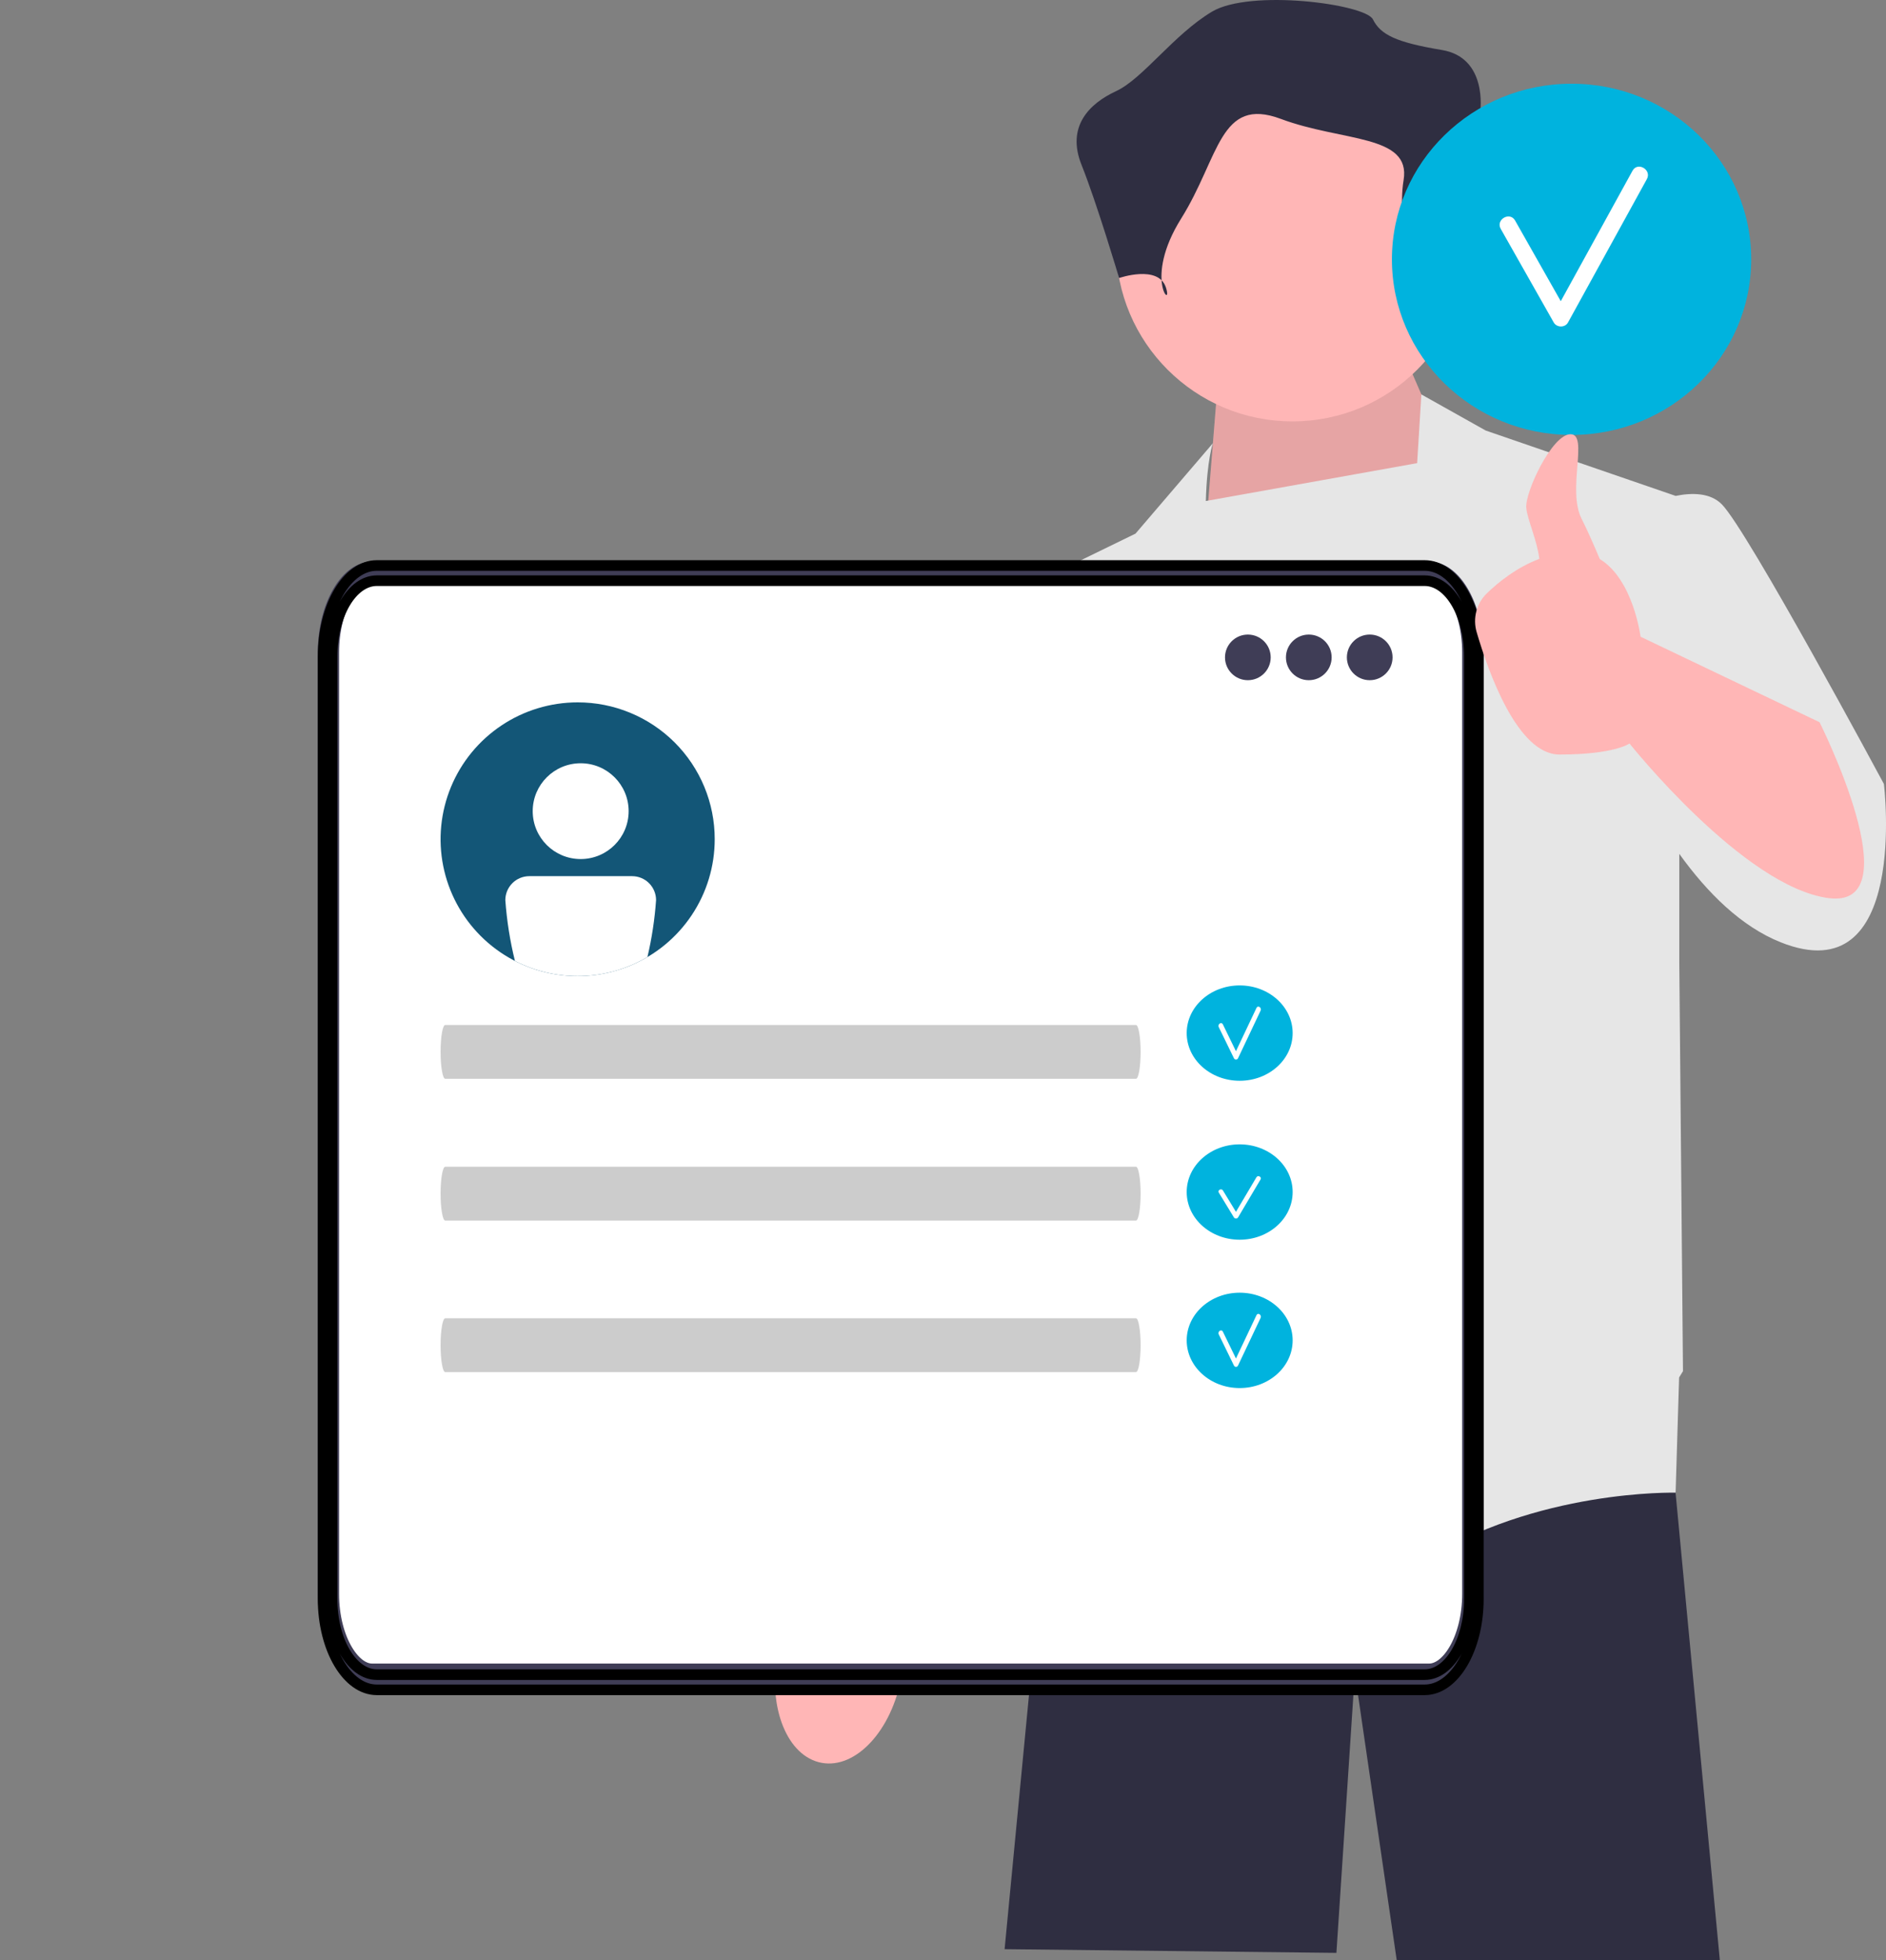 <svg xmlns="http://www.w3.org/2000/svg" width="178" height="185" viewBox="0 0 178 185" fill="none"><rect x="0" y="0" width="178" height="185" fill="#808080" stroke="none"/><g clip-path="url(#clip0_3492_11045)"><path d="M158.142 140.79L158.139 140.873L162.317 185H131.823L127.87 157.899L126.13 184.305L94.814 183.957L98.141 149.289L100.97 133.219V133.216L101.394 130.797H157.31L157.383 131.673L158.142 140.79Z" fill="#2F2E41"></path><path d="M77.553 166.37C80.782 166.958 84.15 163.326 85.075 158.258C85.48 156.04 85.349 153.914 84.803 152.176L85.299 149.254L93.609 109.954C93.609 109.954 108.912 79.387 108.912 74.081C108.911 68.774 104.485 66.172 104.485 66.172L98.495 66.228L79.712 112.038L76.329 145.89L75.781 150.534C74.657 151.969 73.784 153.912 73.379 156.131C72.455 161.198 74.323 165.783 77.553 166.37Z" fill="#FFB6B6"></path><path d="M138.482 47.236L132.915 34.38L114.822 37.507L113.604 52.632L138.482 47.236Z" fill="#FFB6B6"></path><path opacity="0.1" d="M138.482 47.236L132.915 34.38L114.822 37.507L113.604 52.632L138.482 47.236Z" fill="black"></path><path d="M177.803 73.989C177.803 73.989 164.928 50.015 162.493 47.583C161.408 46.5 159.704 46.485 158.146 46.801L140.224 40.634L134.149 37.226L133.749 43.71L113.806 47.284C113.916 43.33 114.475 41.826 114.475 41.826L107.168 50.362L92.902 57.312L92.91 57.374C91.863 57.739 90.87 58.363 90.118 59.396C87.335 63.218 79.68 109.777 79.68 109.777L96.034 113.251L98.259 99.305L99.861 111.861L101.079 135.314C101.079 135.314 123.348 154.424 134.134 147.475C144.921 140.526 158.143 140.874 158.143 140.874L158.473 130.003C158.708 129.628 158.839 129.408 158.839 129.408L158.491 90.846V80.585C161.142 84.273 164.341 87.444 168.06 88.93C180.238 93.794 177.803 73.989 177.803 73.989V73.989Z" fill="#E6E6E6"></path><path d="M121.978 39.769C131.171 39.769 138.623 32.327 138.623 23.147C138.623 13.968 131.171 6.526 121.978 6.526C112.785 6.526 105.332 13.968 105.332 23.147C105.332 32.327 112.785 39.769 121.978 39.769Z" fill="#FFB6B6"></path><path d="M133.918 27.845C133.918 27.845 135.365 22.786 138.622 23.147C141.879 23.509 142.602 20.618 141.879 19.172C141.155 17.727 139.707 10.5 139.707 10.5C139.707 10.5 140.431 5.442 136.089 4.719C131.747 3.996 130.299 3.274 129.575 1.828C128.852 0.383 117.996 -1.062 114.377 1.106C110.759 3.274 107.864 7.433 105.331 8.605C102.798 9.778 100.627 11.946 102.074 15.559C103.521 19.172 105.621 26.239 105.621 26.239C105.621 26.239 109.311 24.954 110.035 27.122C110.759 29.29 107.864 26.399 111.482 20.618C115.101 14.836 115.101 9.055 120.891 11.223C126.68 13.391 133.194 12.668 132.47 17.004C131.747 21.34 133.918 27.845 133.918 27.845V27.845Z" fill="#2F2E41"></path><path d="M134.883 158H35.117C34.199 158 33.191 157.368 32.359 155.973C31.54 154.599 31 152.638 31 150.422V61.578C31 59.363 31.54 57.402 32.359 56.028C33.191 54.632 34.199 54 35.117 54H134.883C135.801 54 136.808 54.632 137.641 56.028C138.46 57.402 139 59.363 139 61.578V150.422C139 152.638 138.46 154.599 137.641 155.973C136.808 157.368 135.801 158 134.883 158Z" fill="white" stroke="#3F3D56" stroke-width="2"></path><path d="M134.457 159.48H35.564C32.767 159.48 30.492 155.628 30.492 150.893V61.956C30.492 57.222 32.767 53.369 35.564 53.369H134.457C137.253 53.369 139.528 57.222 139.528 61.956V150.893C139.528 155.628 137.253 159.48 134.457 159.48ZM35.564 54.803C33.234 54.803 31.339 58.012 31.339 61.956V150.893C31.339 154.837 33.234 158.046 35.564 158.046H134.457C136.786 158.046 138.681 154.837 138.681 150.893V61.956C138.681 58.012 136.786 54.803 134.457 54.803H35.564Z" fill="#3F3D56"></path><path d="M134.457 159.48H35.564C32.767 159.48 30.492 155.628 30.492 150.893V61.956C30.492 57.222 32.767 53.369 35.564 53.369H134.457C137.253 53.369 139.528 57.222 139.528 61.956V150.893C139.528 155.628 137.253 159.48 134.457 159.48ZM35.564 54.803C33.234 54.803 31.339 58.012 31.339 61.956V150.893C31.339 154.837 33.234 158.046 35.564 158.046H134.457C136.786 158.046 138.681 154.837 138.681 150.893V61.956C138.681 58.012 136.786 54.803 134.457 54.803H35.564Z" stroke="black"></path><path d="M117.772 64.194C118.963 64.194 119.928 63.23 119.928 62.041C119.928 60.852 118.963 59.888 117.772 59.888C116.581 59.888 115.615 60.852 115.615 62.041C115.615 63.23 116.581 64.194 117.772 64.194Z" fill="#3F3D56"></path><path d="M123.524 64.194C124.715 64.194 125.68 63.23 125.68 62.041C125.68 60.852 124.715 59.888 123.524 59.888C122.333 59.888 121.367 60.852 121.367 62.041C121.367 63.23 122.333 64.194 123.524 64.194Z" fill="#3F3D56"></path><path d="M129.273 64.194C130.464 64.194 131.43 63.23 131.43 62.041C131.43 60.851 130.464 59.887 129.273 59.887C128.082 59.887 127.117 60.851 127.117 62.041C127.117 63.23 128.082 64.194 129.273 64.194Z" fill="#3F3D56"></path><path d="M42.017 96.737C41.777 96.737 41.582 97.875 41.582 99.274C41.582 99.957 41.627 100.588 41.709 101.053C41.792 101.547 41.901 101.812 42.017 101.812H107.215C107.455 101.812 107.65 100.673 107.65 99.274C107.65 98.592 107.605 97.961 107.523 97.495C107.44 97.001 107.332 96.737 107.215 96.737H42.017Z" fill="#CCCCCC"></path><path d="M42.017 110.115C41.777 110.115 41.582 111.253 41.582 112.653C41.582 113.335 41.627 113.966 41.709 114.432C41.792 114.926 41.901 115.19 42.017 115.19H107.215C107.455 115.19 107.65 114.052 107.65 112.653C107.65 111.97 107.605 111.339 107.523 110.874C107.44 110.38 107.332 110.115 107.215 110.115H42.017Z" fill="#CCCCCC"></path><path d="M42.017 124.417C41.777 124.417 41.582 125.555 41.582 126.955C41.582 127.637 41.627 128.268 41.709 128.734C41.792 129.228 41.901 129.492 42.017 129.492H107.215C107.455 129.492 107.65 128.354 107.65 126.955C107.65 126.272 107.605 125.641 107.523 125.176C107.44 124.682 107.332 124.417 107.215 124.417H42.017Z" fill="#CCCCCC"></path><path d="M148.324 41.048C157.687 41.048 165.278 33.628 165.278 24.475C165.278 15.322 157.687 7.901 148.324 7.901C138.96 7.901 131.369 15.322 131.369 24.475C131.369 33.628 138.96 41.048 148.324 41.048Z" fill="#00B3DE"></path><path d="M154.076 16.115C151.819 20.219 149.562 24.323 147.305 28.427C145.866 25.889 144.436 23.347 142.993 20.811C142.495 19.935 141.141 20.723 141.64 21.601C143.312 24.541 144.966 27.49 146.638 30.43C146.924 30.933 147.708 30.945 147.991 30.43C150.471 25.922 152.95 21.413 155.43 16.905C155.916 16.022 154.563 15.231 154.076 16.115Z" fill="white"></path><path d="M117 102C119.761 102 122 99.985 122 97.5C122 95.015 119.761 93 117 93C114.239 93 112 95.015 112 97.5C112 99.985 114.239 102 117 102Z" fill="#00B3DE"></path><path d="M118.584 95.128C117.939 96.489 117.294 97.849 116.649 99.21C116.238 98.368 115.83 97.525 115.418 96.685C115.275 96.394 114.888 96.656 115.031 96.947C115.509 97.921 115.981 98.899 116.459 99.874C116.54 100.04 116.765 100.044 116.845 99.874C117.554 98.379 118.262 96.885 118.97 95.39C119.109 95.097 118.723 94.835 118.584 95.128Z" fill="white"></path><path d="M117 117C119.761 117 122 114.985 122 112.5C122 110.015 119.761 108 117 108C114.239 108 112 110.015 112 112.5C112 114.985 114.239 117 117 117Z" fill="#00B3DE"></path><path d="M118.584 111.103C117.939 112.191 117.294 113.279 116.649 114.368C116.238 113.695 115.83 113.02 115.418 112.348C115.275 112.115 114.888 112.324 115.031 112.557C115.509 113.337 115.981 114.119 116.459 114.899C116.54 115.032 116.765 115.035 116.845 114.899C117.554 113.703 118.262 112.508 118.97 111.312C119.109 111.078 118.723 110.868 118.584 111.103Z" fill="white"></path><path d="M117 131C119.761 131 122 128.985 122 126.5C122 124.015 119.761 122 117 122C114.239 122 112 124.015 112 126.5C112 128.985 114.239 131 117 131Z" fill="#00B3DE"></path><path d="M118.584 124.128C117.939 125.489 117.294 126.849 116.649 128.21C116.238 127.368 115.83 126.525 115.418 125.685C115.275 125.394 114.888 125.656 115.031 125.947C115.509 126.921 115.981 127.899 116.459 128.874C116.54 129.04 116.765 129.044 116.845 128.874C117.554 127.379 118.262 125.885 118.97 124.39C119.109 124.097 118.723 123.835 118.584 124.128Z" fill="white"></path><path d="M171.728 68.16L154.835 60.091C154.835 60.091 154.157 54.691 150.989 52.764C150.451 51.481 149.831 50.072 149.268 48.955C147.876 46.193 149.964 40.981 148.224 40.981C146.485 40.981 143.913 46.463 144.049 47.931C144.153 49.057 145.086 51.024 145.279 52.746C143.157 53.545 141.446 54.915 140.32 56.005C139.347 56.949 138.985 58.357 139.365 59.657C140.468 63.426 143.225 71.21 147.18 71.21C152.4 71.21 153.792 70.167 153.792 70.167C153.792 70.167 164.578 83.718 172.581 84.76C180.584 85.803 171.728 68.16 171.728 68.16V68.16Z" fill="#FFB6B6"></path><path d="M67.455 79.202C67.456 81.757 66.698 84.254 65.277 86.379C63.856 88.504 61.836 90.16 59.472 91.138C57.108 92.117 54.508 92.373 51.998 91.875C49.488 91.377 47.183 90.148 45.373 88.341C43.564 86.535 42.331 84.234 41.831 81.728C41.331 79.223 41.587 76.625 42.566 74.264C43.544 71.904 45.202 69.886 47.329 68.466C49.456 67.046 51.957 66.288 54.515 66.287C56.215 66.285 57.898 66.617 59.468 67.266C61.039 67.914 62.466 68.865 63.668 70.064C64.87 71.264 65.823 72.688 66.473 74.256C67.123 75.824 67.457 77.505 67.455 79.202Z" fill="#135677"></path><path d="M54.804 81.074C57.304 81.074 59.331 79.051 59.331 76.554C59.331 74.058 57.304 72.034 54.804 72.034C52.304 72.034 50.277 74.058 50.277 76.554C50.277 79.051 52.304 81.074 54.804 81.074Z" fill="white"></path><path d="M59.657 82.689H49.957C49.357 82.689 48.781 82.927 48.357 83.351C47.933 83.775 47.694 84.349 47.693 84.948C47.831 86.884 48.134 88.805 48.599 90.689C50.544 91.69 52.712 92.181 54.9 92.117C57.087 92.053 59.222 91.435 61.105 90.321C61.52 88.555 61.793 86.758 61.92 84.948C61.919 84.349 61.681 83.775 61.256 83.351C60.832 82.927 60.257 82.689 59.657 82.689Z" fill="white"></path></g><defs><clipPath id="clip0_3492_11045"><rect width="178" height="185" fill="white"></rect></clipPath></defs></svg>